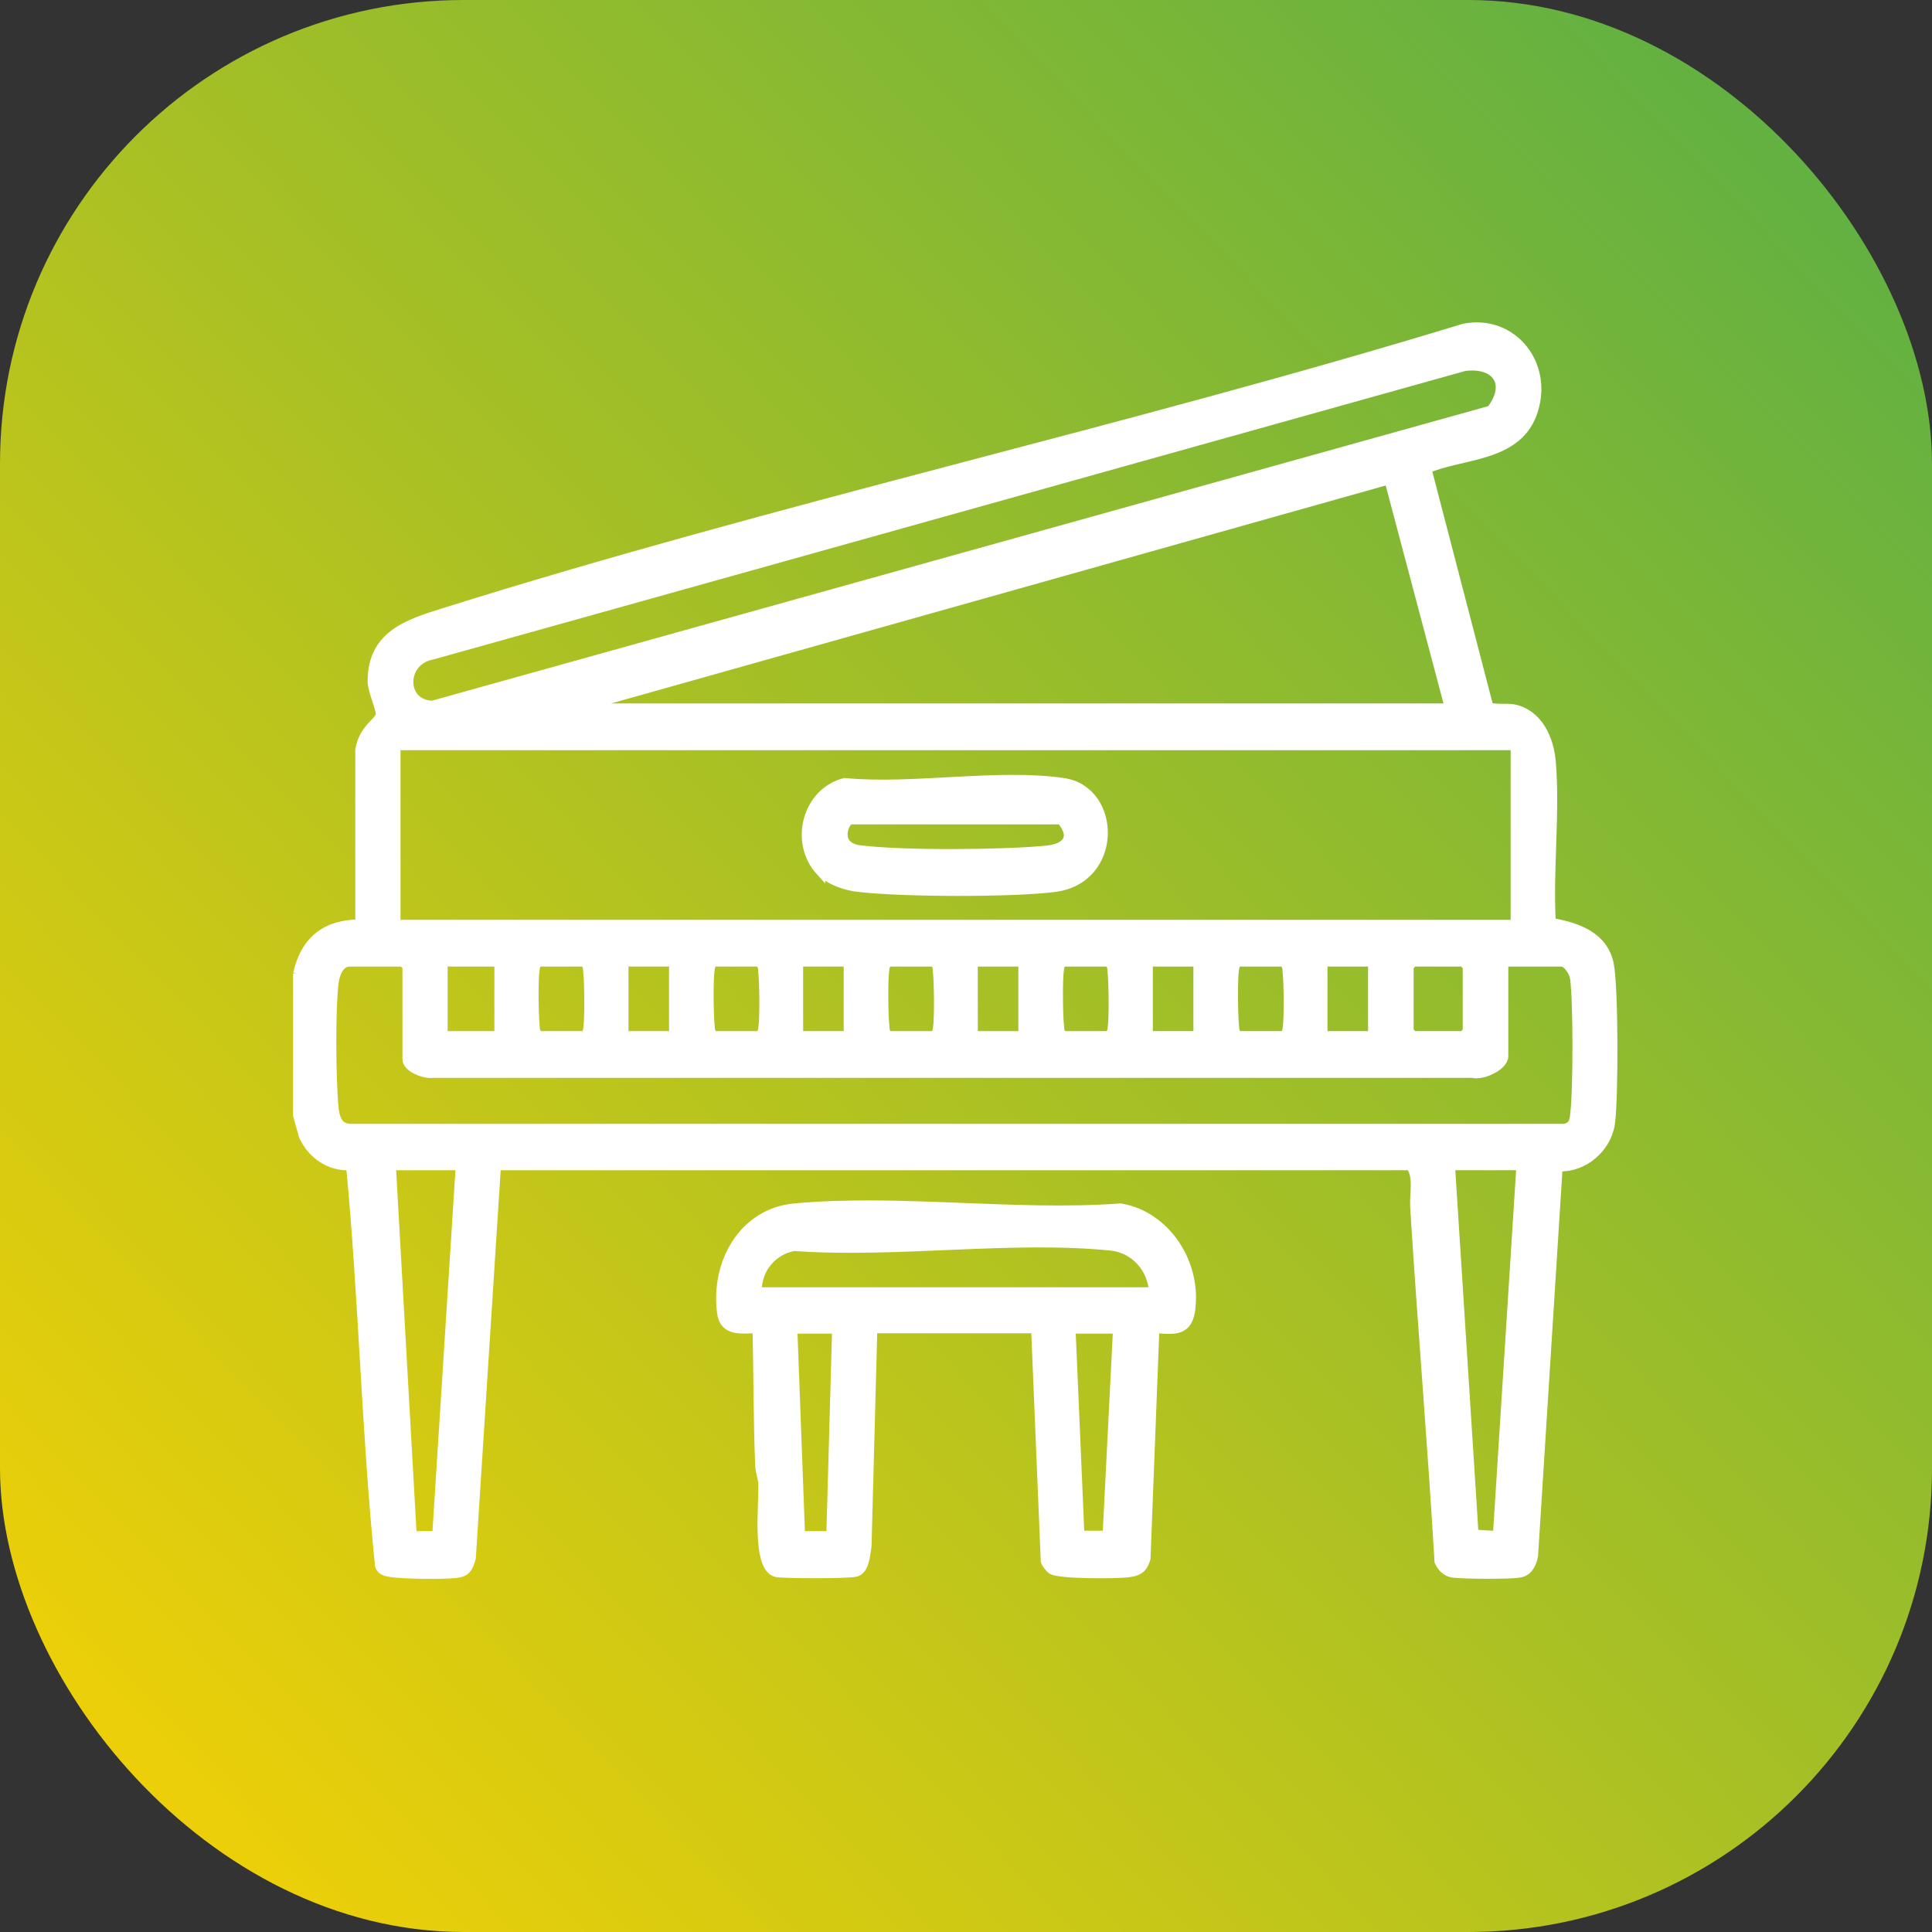 <?xml version="1.0" encoding="UTF-8"?>
<svg id="a" xmlns="http://www.w3.org/2000/svg" xmlns:xlink="http://www.w3.org/1999/xlink" viewBox="0 0 50 50">
  <rect x="0" y="0" width="50" height="50" fill="#333333" stroke="none"/>
  <defs>
    <style>
      .cls-1 {
        fill: url(#linear-gradient);
      }

      .cls-2 {
        fill: #fff;
        stroke: #fff;
        stroke-miterlimit: 10;
        stroke-width: .25px;
      }
    </style>
    <linearGradient id="linear-gradient" x1="-1.88" y1="50.86" x2="50.89" y2=".09" gradientUnits="userSpaceOnUse">
      <stop offset="0" stop-color="#fdd301"/>
      <stop offset="1" stop-color="#55ae47"/>
    </linearGradient>
  </defs>
  <rect class="cls-1" width="50" height="50" rx="12" ry="12"/>
  <g id="Wu0mA6.tif">
    <g>
      <path class="cls-2" d="M7.71,25.2c.2-.88.75-1.28,1.61-1.28v-4.51c.08-.53.48-.71.53-.9.03-.12-.21-.63-.21-.87-.01-1.2.93-1.49,1.82-1.77,8.72-2.74,17.69-4.7,26.43-7.37,1.27-.25,2.23.98,1.75,2.23-.43,1.11-1.82,1.01-2.72,1.4l1.6,6.15c.06.09.49.04.64.07.63.12.93.76.98,1.38.11,1.32-.08,2.81,0,4.15.63.11,1.35.33,1.5,1.08.12.6.12,3.47.03,4.11s-.69,1.14-1.3,1.12l-.06.1-.63,9.97c-.04.2-.13.4-.34.44-.23.05-1.53.04-1.76,0-.15-.03-.27-.15-.33-.29-.18-3.06-.44-6.12-.63-9.17-.02-.35.1-.81-.12-1.08H12.84l-.65,10.15c-.05.19-.1.35-.31.39-.27.06-1.54.04-1.82-.02-.1-.02-.19-.05-.23-.16-.35-3.44-.42-6.92-.75-10.36-.52.04-1-.28-1.22-.76l-.15-.53v-3.68ZM37.89,9.48l-26.72,7.47c-.79.15-.81,1.28.02,1.31l27.4-7.64c.54-.7.13-1.26-.71-1.14ZM14.91,18.33h22.61l-1.57-5.92-21.04,5.92ZM10.24,19.29v4.64h28.98v-4.64H10.24ZM38.91,24.89v2.44c0,.26-.56.51-.8.44H11.19c-.2.03-.65-.14-.65-.36v-2.4l-.11-.12h-1.38c-.26,0-.38.29-.41.53-.09.71-.07,2.45-.01,3.19.03.34.11.62.5.6h31.36c.21-.05.25-.16.27-.36.08-.63.08-2.9,0-3.52-.02-.17-.19-.44-.35-.44h-1.49ZM12.92,24.89h-1.46v1.92h1.46v-1.92ZM13.95,24.89c-.08.05-.1.11-.11.2-.04.25-.03,1.17,0,1.44.01.12,0,.21.12.28h1.15c.08-.05.1-.11.11-.2.04-.25.03-1.17,0-1.44-.01-.12,0-.21-.12-.28h-1.15ZM17.44,24.89h-1.3v1.92h1.3v-1.92ZM18.48,24.89c-.08.05-.1.11-.11.2-.04.25-.03,1.17,0,1.44.01.12,0,.21.12.28h1.15c.08-.05.1-.11.11-.2.04-.25.03-1.17,0-1.44-.01-.12,0-.21-.12-.28h-1.15ZM20.66,24.89v1.92h1.3v-1.92h-1.3ZM23,24.89c-.08.05-.1.11-.11.2-.04.25-.03,1.17,0,1.44.01.12,0,.21.12.28h1.15c.08-.05.1-.11.11-.2.04-.25.03-1.17,0-1.44-.01-.12,0-.21-.12-.28h-1.15ZM25.18,24.89v1.92h1.3v-1.92h-1.3ZM27.52,24.89c-.08.05-.1.11-.11.2-.04.25-.03,1.17,0,1.44.01.12,0,.21.12.28h1.15c.08-.05.1-.11.11-.2.04-.25.03-1.17,0-1.44-.01-.12,0-.21-.12-.28h-1.15ZM31.01,24.89h-1.3v1.92h1.3v-1.92ZM32.05,24.89c-.08.05-.1.11-.11.2-.04.25-.03,1.17,0,1.44.01.12,0,.21.12.28h1.15c.08-.05.1-.11.11-.2.04-.25.03-1.17,0-1.44-.01-.12,0-.21-.12-.28h-1.15ZM35.53,24.89h-1.3v1.92h1.3v-1.92ZM36.57,24.89l-.11.12v1.68l.11.12h1.3l.11-.12v-1.68l-.11-.12h-1.3ZM11.92,30.16h-1.8l.54,9.59h.65s.61-9.59.61-9.59ZM39.37,30.16h-1.84l.61,9.55.62.04.61-9.59Z"/>
      <path class="cls-2" d="M22.58,34.39l-.15,5.63c-.04.21-.05.59-.28.66-.16.05-1.85.05-2.05.01-.53-.11-.33-1.78-.35-2.27,0-.15-.07-.31-.08-.48-.05-1.18-.04-2.37-.07-3.56-.41,0-.86.1-.92-.43-.16-1.29.58-2.56,1.88-2.68,2.68-.25,5.72.2,8.44,0,1.18.2,1.99,1.45,1.8,2.67-.09.56-.49.45-.92.44l-.23,5.95c-.08.29-.23.34-.49.37-.31.03-1.73.04-1.93-.08-.06-.04-.15-.15-.17-.22l-.25-6.02h-4.22ZM29.86,33.44c-.03-.63-.5-1.14-1.11-1.2-2.58-.26-5.57.2-8.2.01-.56.1-.98.59-.96,1.19h10.27ZM21.66,34.39h-1.15l.2,5.36h.8s.15-5.36.15-5.36ZM28.94,34.39h-1.23l.23,5.35h.72s.27-5.35.27-5.35Z"/>
      <path class="cls-2" d="M21.23,22.54c-.68-.75-.34-2.03.63-2.28,1.75.17,3.97-.25,5.66,0,1.38.2,1.43,2.49-.23,2.7-1.12.14-3.91.13-5.05,0-.33-.03-.78-.18-1.01-.43ZM27.45,21.21h-5.44c-.15,0-.46.7.24.79,1.1.14,3.7.12,4.83.01.53-.05.78-.34.38-.8Z"/>
    </g>
  </g>
</svg>